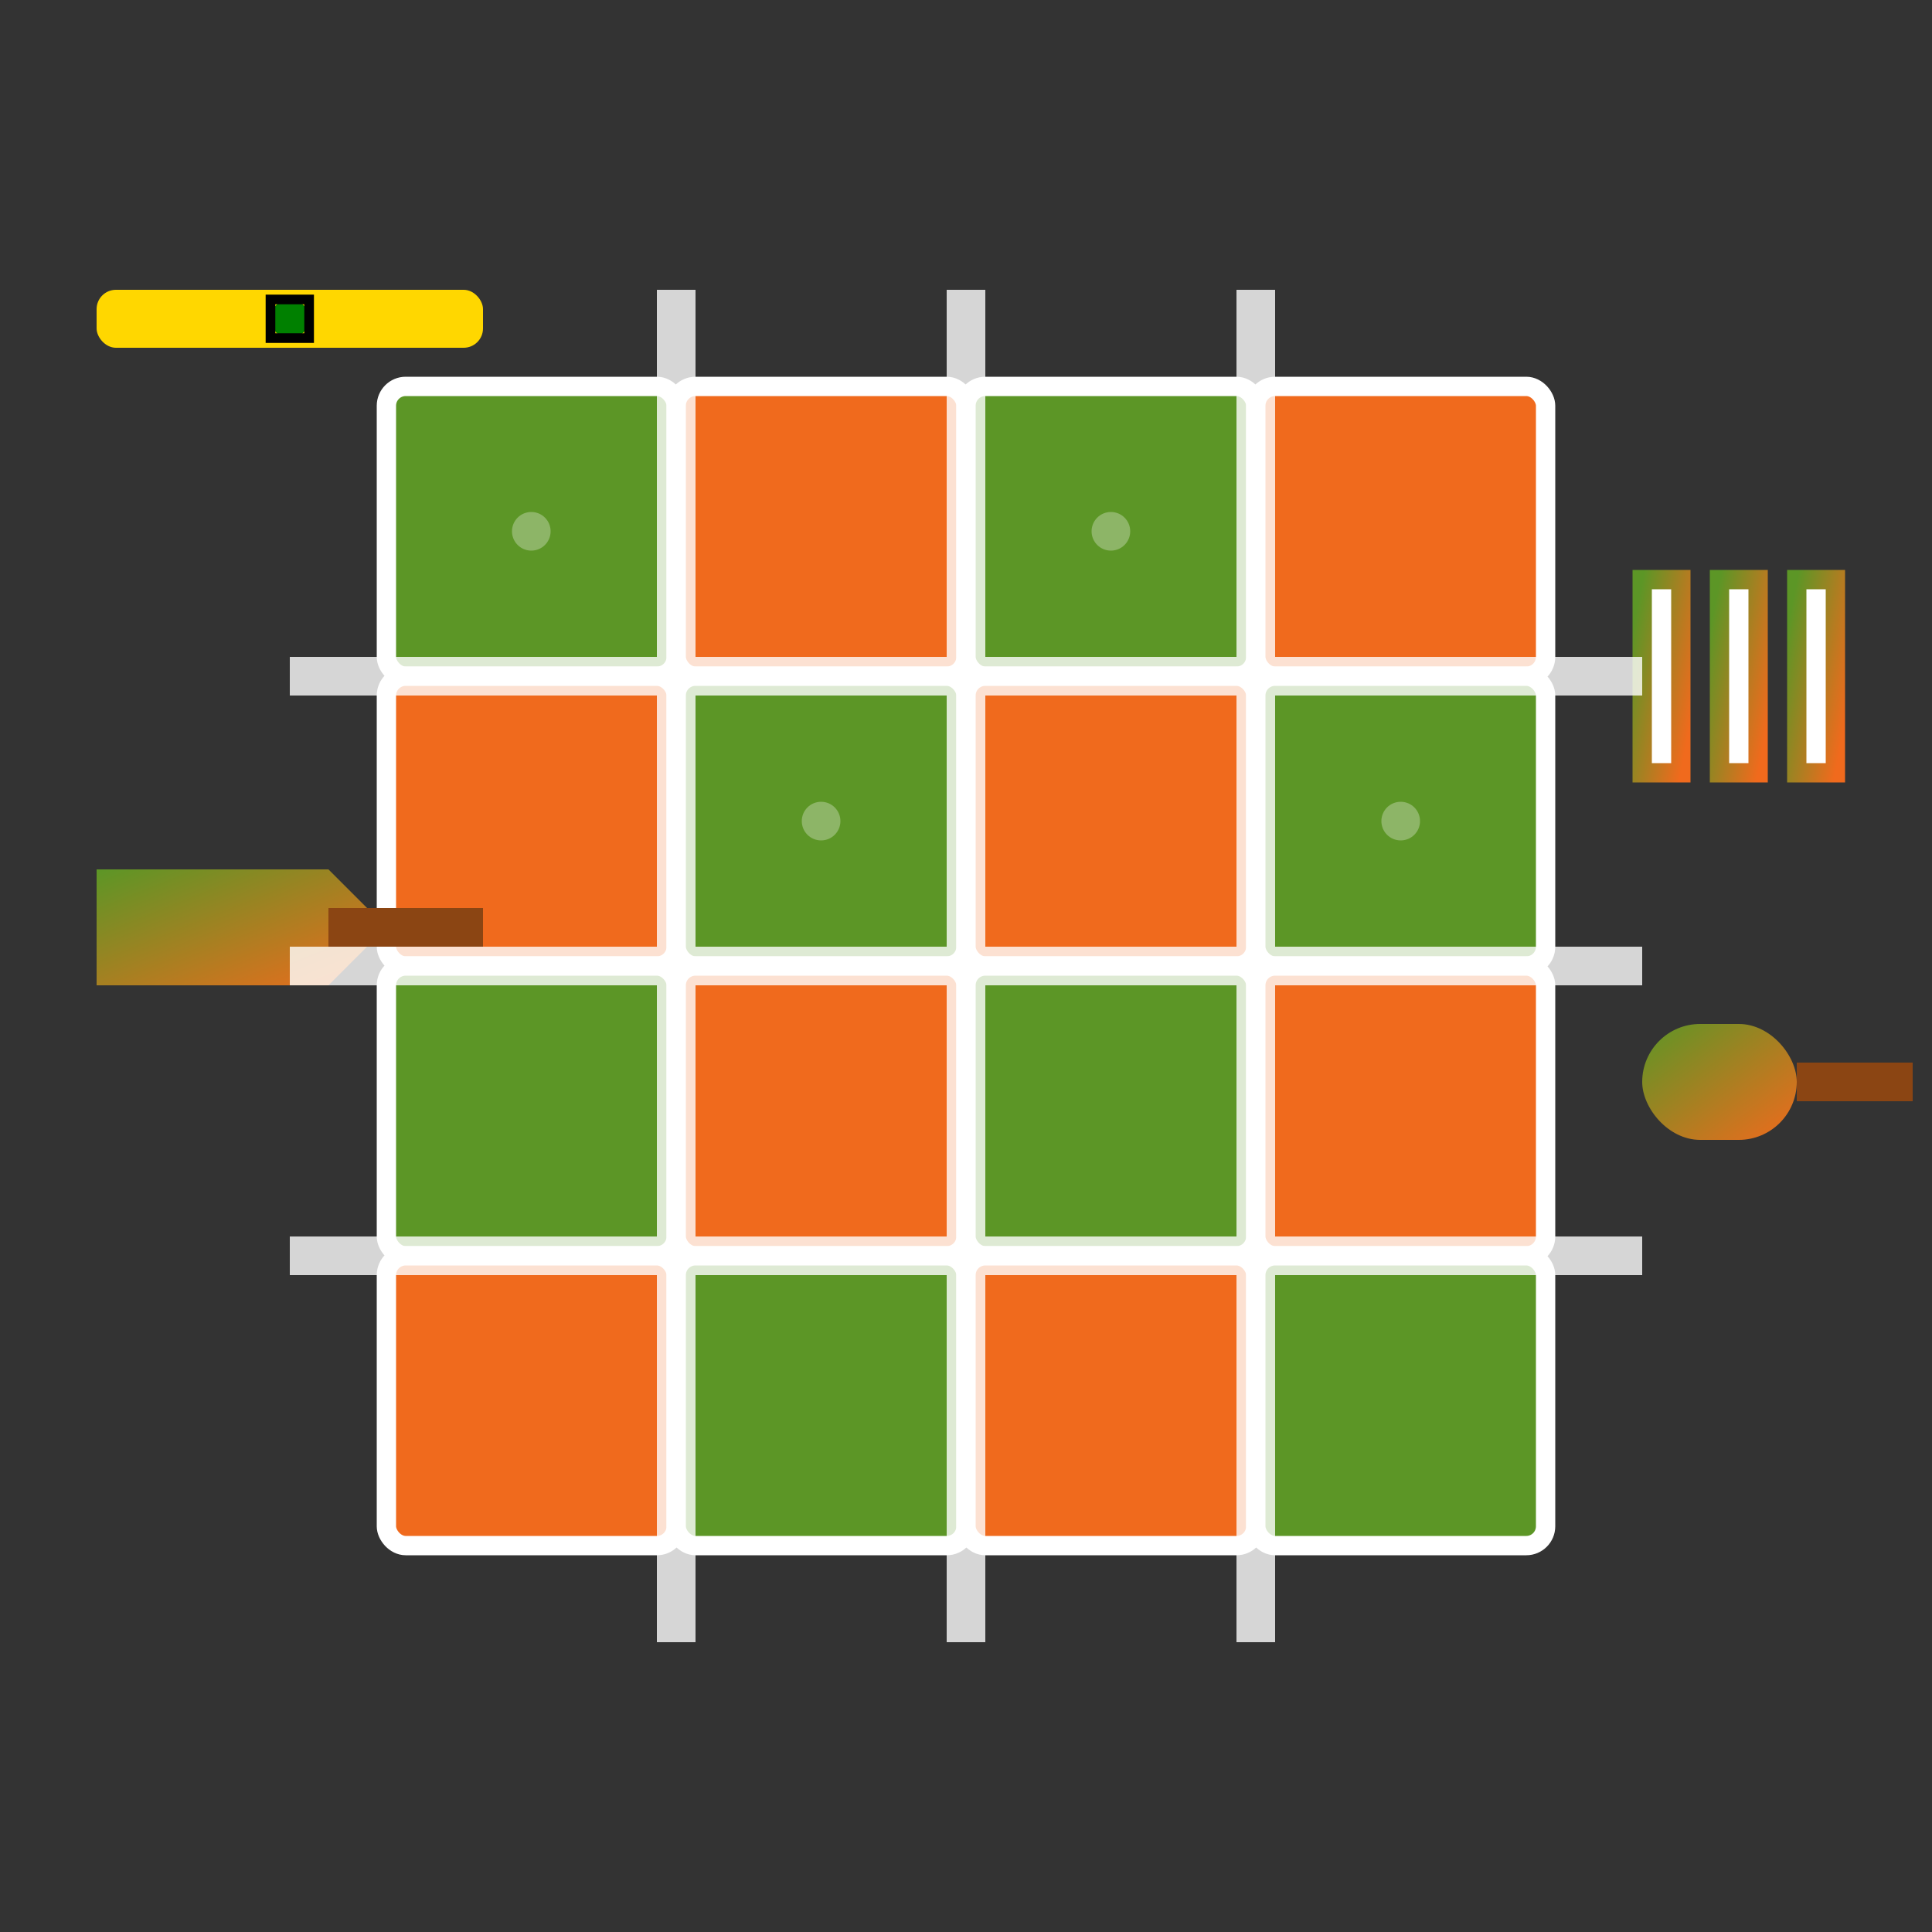 <svg xmlns="http://www.w3.org/2000/svg" viewBox="0 0 100 100" fill="none">
  <rect x="0" y="0" width="100" height="100" fill="#333333" stroke="none"/>
  <defs>
    <linearGradient id="tilingGradient" x1="0%" y1="0%" x2="100%" y2="100%">
      <stop offset="0%" style="stop-color:#5c9626"/>
      <stop offset="100%" style="stop-color:#f06a1d"/>
    </linearGradient>
  </defs>
  
  <!-- Tile pattern -->
  <g>
    <!-- Row 1 -->
    <rect x="20" y="20" width="15" height="15" fill="#5c9626" stroke="white" stroke-width="1" rx="1"/>
    <rect x="35" y="20" width="15" height="15" fill="#f06a1d" stroke="white" stroke-width="1" rx="1"/>
    <rect x="50" y="20" width="15" height="15" fill="#5c9626" stroke="white" stroke-width="1" rx="1"/>
    <rect x="65" y="20" width="15" height="15" fill="#f06a1d" stroke="white" stroke-width="1" rx="1"/>
    
    <!-- Row 2 -->
    <rect x="20" y="35" width="15" height="15" fill="#f06a1d" stroke="white" stroke-width="1" rx="1"/>
    <rect x="35" y="35" width="15" height="15" fill="#5c9626" stroke="white" stroke-width="1" rx="1"/>
    <rect x="50" y="35" width="15" height="15" fill="#f06a1d" stroke="white" stroke-width="1" rx="1"/>
    <rect x="65" y="35" width="15" height="15" fill="#5c9626" stroke="white" stroke-width="1" rx="1"/>
    
    <!-- Row 3 -->
    <rect x="20" y="50" width="15" height="15" fill="#5c9626" stroke="white" stroke-width="1" rx="1"/>
    <rect x="35" y="50" width="15" height="15" fill="#f06a1d" stroke="white" stroke-width="1" rx="1"/>
    <rect x="50" y="50" width="15" height="15" fill="#5c9626" stroke="white" stroke-width="1" rx="1"/>
    <rect x="65" y="50" width="15" height="15" fill="#f06a1d" stroke="white" stroke-width="1" rx="1"/>
    
    <!-- Row 4 -->
    <rect x="20" y="65" width="15" height="15" fill="#f06a1d" stroke="white" stroke-width="1" rx="1"/>
    <rect x="35" y="65" width="15" height="15" fill="#5c9626" stroke="white" stroke-width="1" rx="1"/>
    <rect x="50" y="65" width="15" height="15" fill="#f06a1d" stroke="white" stroke-width="1" rx="1"/>
    <rect x="65" y="65" width="15" height="15" fill="#5c9626" stroke="white" stroke-width="1" rx="1"/>
  </g>
  
  <!-- Tiling tools -->
  <!-- Trowel -->
  <g transform="translate(5, 40)">
    <path d="M0,5 L12,5 L15,8 L12,11 L0,11 Z" fill="url(#tilingGradient)"/>
    <rect x="12" y="7" width="8" height="2" fill="#8B4513"/>
  </g>
  
  <!-- Tile spacers -->
  <g transform="translate(85, 30)">
    <rect x="0" y="0" width="2" height="10" fill="white" stroke="url(#tilingGradient)" stroke-width="1"/>
    <rect x="4" y="0" width="2" height="10" fill="white" stroke="url(#tilingGradient)" stroke-width="1"/>
    <rect x="8" y="0" width="2" height="10" fill="white" stroke="url(#tilingGradient)" stroke-width="1"/>
  </g>
  
  <!-- Rubber mallet -->
  <g transform="translate(85, 50)">
    <rect x="0" y="3" width="8" height="6" fill="url(#tilingGradient)" rx="3"/>
    <rect x="8" y="5" width="6" height="2" fill="#8B4513"/>
  </g>
  
  <!-- Level tool -->
  <g transform="translate(5, 15)">
    <rect x="0" y="0" width="20" height="3" fill="#FFD700" rx="1"/>
    <circle cx="10" cy="1.5" r="1" fill="green"/>
    <rect x="9" y="0.5" width="2" height="2" fill="none" stroke="black" stroke-width="0.5"/>
  </g>
  
  <!-- Grout lines highlight -->
  <g stroke="white" stroke-width="2" opacity="0.8" fill="none">
    <line x1="35" y1="15" x2="35" y2="85"/>
    <line x1="50" y1="15" x2="50" y2="85"/>
    <line x1="65" y1="15" x2="65" y2="85"/>
    <line x1="15" y1="35" x2="85" y2="35"/>
    <line x1="15" y1="50" x2="85" y2="50"/>
    <line x1="15" y1="65" x2="85" y2="65"/>
  </g>
  
  <!-- Tile texture detail -->
  <g opacity="0.3">
    <circle cx="27.5" cy="27.5" r="1" fill="white"/>
    <circle cx="42.5" cy="42.5" r="1" fill="white"/>
    <circle cx="57.5" cy="27.5" r="1" fill="white"/>
    <circle cx="72.5" cy="42.5" r="1" fill="white"/>
  </g>
</svg>
